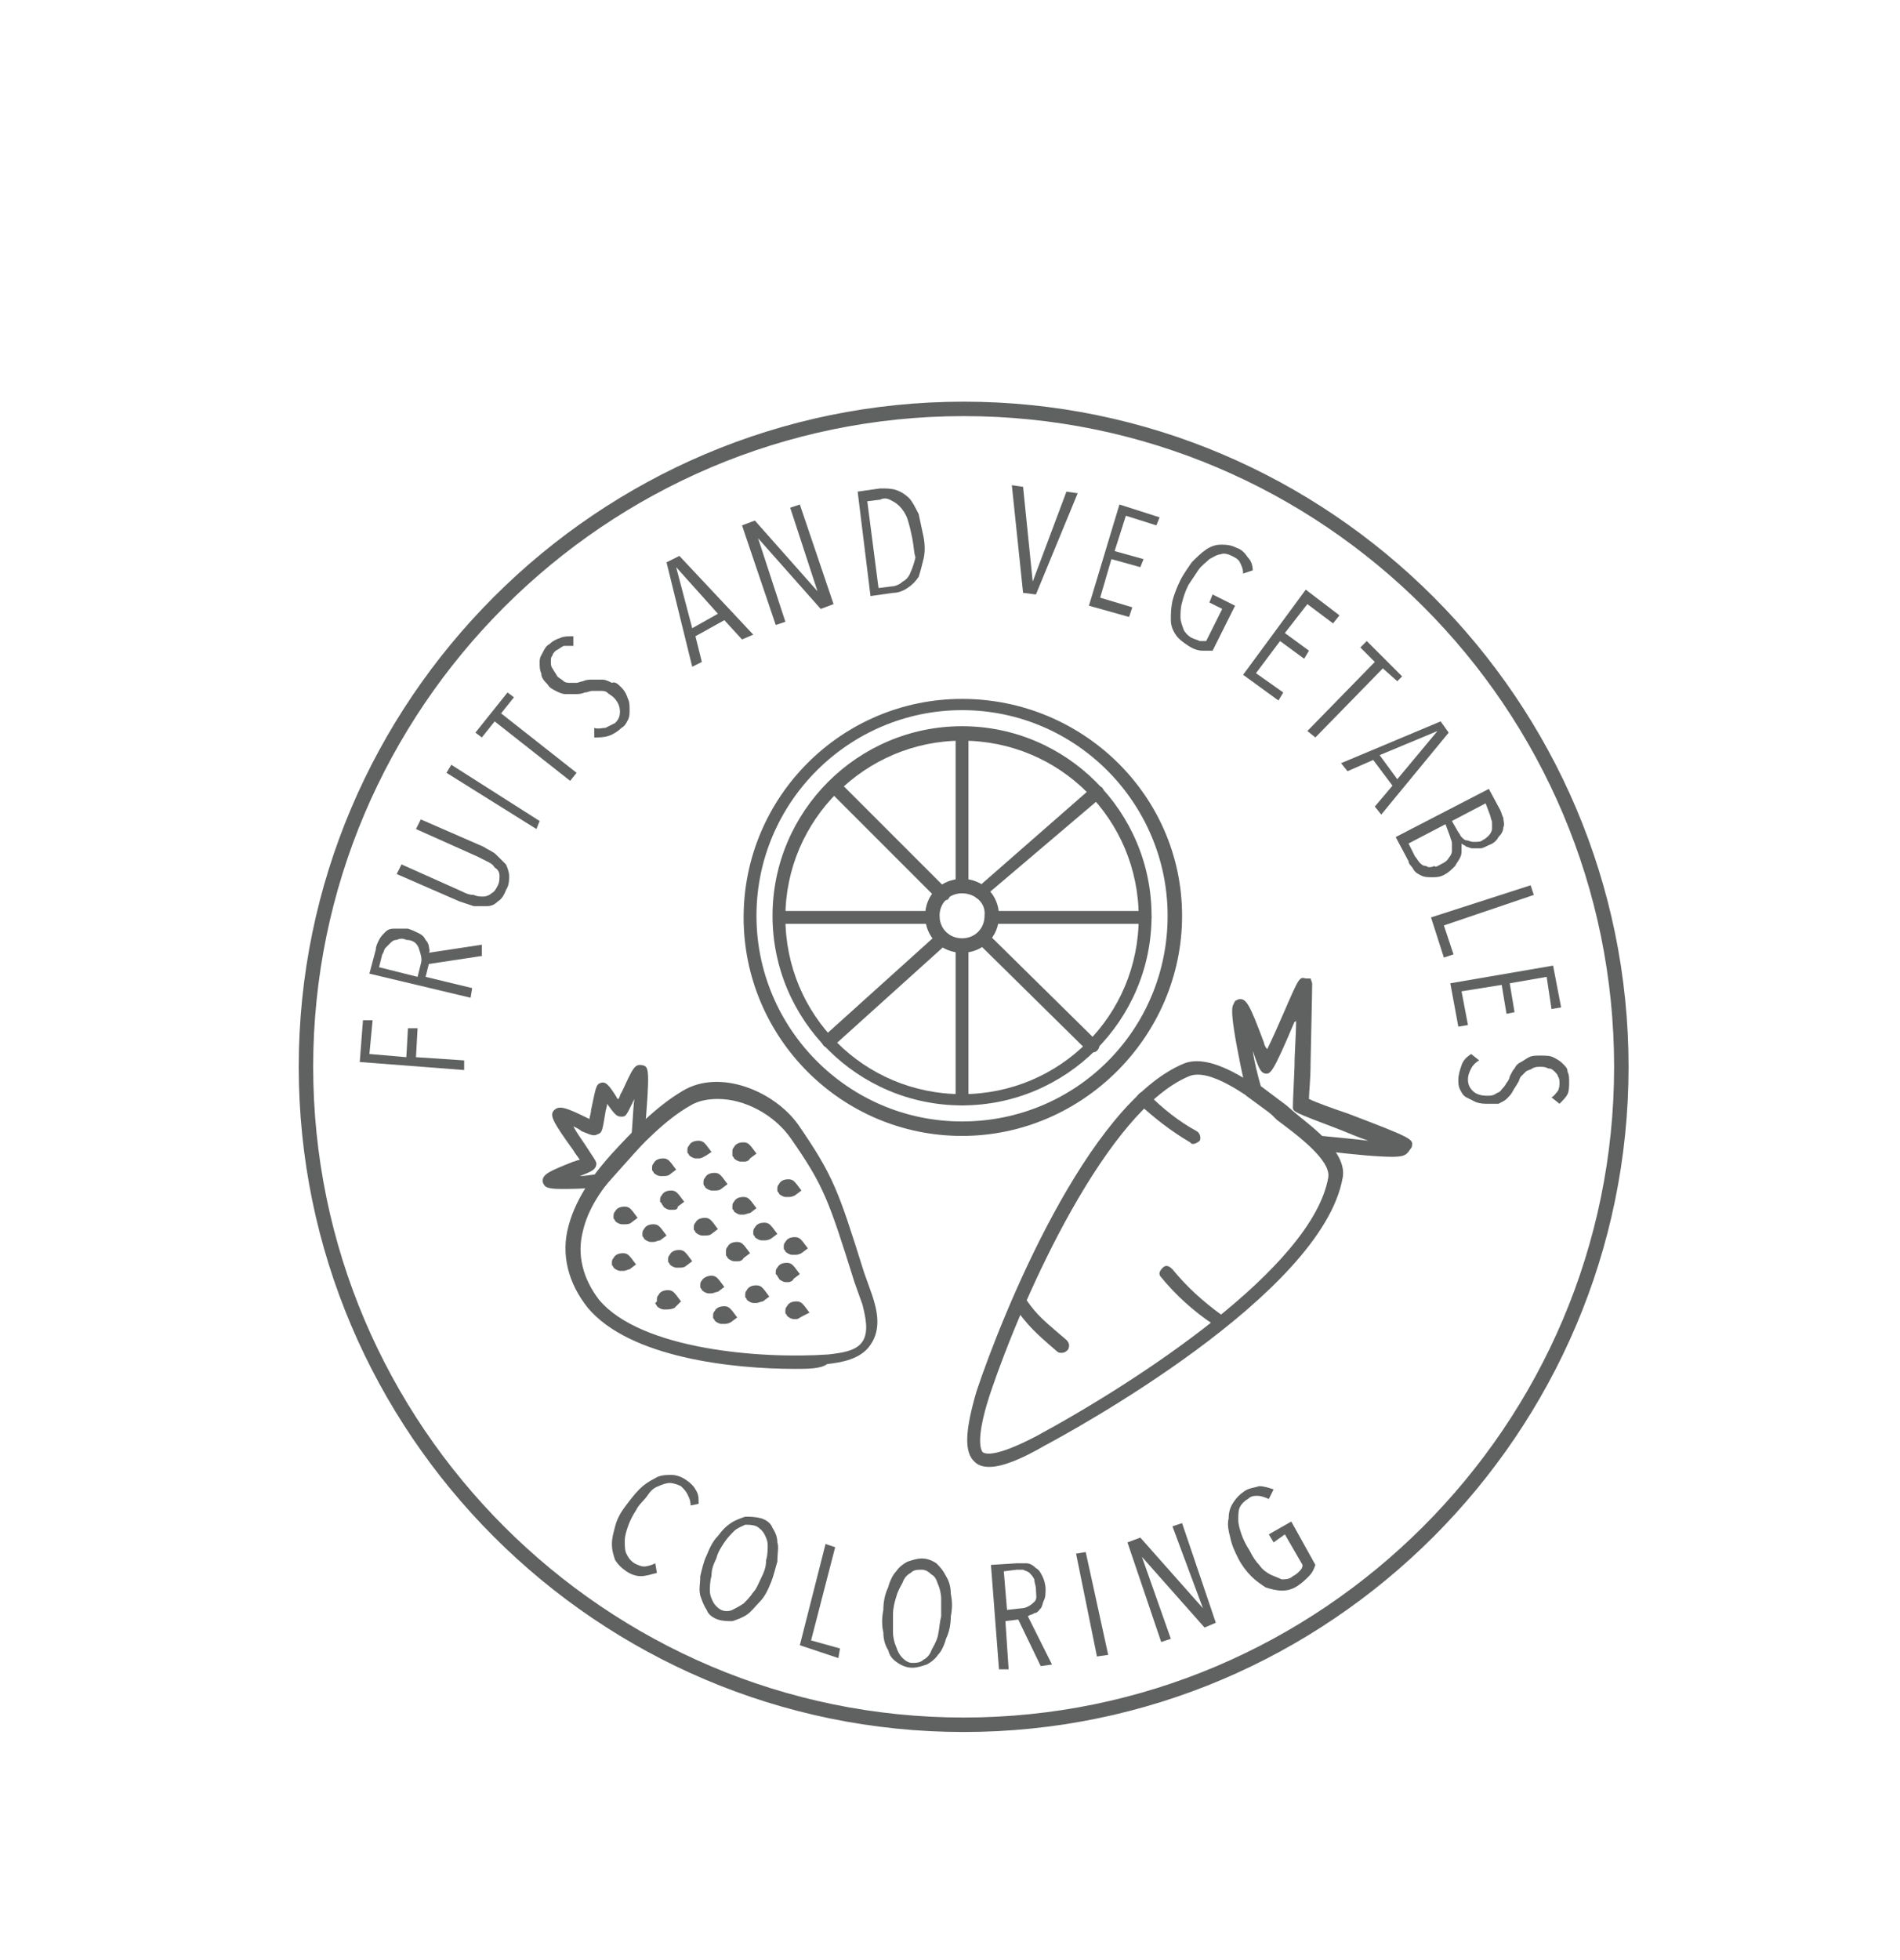 <?xml version="1.0" encoding="utf-8"?>
<!-- Generator: Adobe Illustrator 27.9.0, SVG Export Plug-In . SVG Version: 6.00 Build 0)  -->
<svg version="1.1" id="Layer_1" xmlns="http://www.w3.org/2000/svg" xmlns:xlink="http://www.w3.org/1999/xlink" x="0px" y="0px"
	 viewBox="0 0 118.3 122" style="enable-background:new 0 0 118.3 122;" xml:space="preserve">
<style type="text/css">
	.st0{fill:#606161;}
</style>
<g>
	<path class="st0" d="M61.6,91.3c-0.4,0-0.7-0.1-0.9-0.3c-0.7-0.6-0.6-2,0.1-4.4c1.6-4.8,6.9-17.9,12.9-20.4l0,0
		c1.7-0.7,4.3,1.2,5.8,2.3l0.6,0.4c1.5,1.1,3.8,2.8,3.5,4.4C82.3,80.6,66.7,89.1,65,90C63.8,90.7,62.5,91.3,61.6,91.3z M74,67
		c-5,2.1-10.2,13.3-12.4,19.9c-0.9,2.8-0.5,3.4-0.4,3.5c0.2,0.1,0.8,0.3,3.3-1c6.3-3.4,17.2-10.5,18.2-16.1c0.2-1.1-2-2.7-3.2-3.6
		L79,69.2C77.8,68.3,75.3,66.4,74,67L74,67z"/>
	<path class="st0" d="M49.5,85.2c-3.9,0-10.3-0.7-12.9-3.8c-1.2-1.5-1.7-3.3-1.2-5.1c0.5-1.9,1.8-3.5,2.7-4.5
		c1.2-1.3,2.7-2.9,4.4-3.9c2.3-1.4,5.7,0,7.2,2.1c2.2,3.2,2.5,4.1,4.1,9.2l0.5,1.4c0.3,0.9,0.6,2.1-0.1,3.1
		c-0.6,0.9-1.8,1.1-2.7,1.2l0,0C51.1,85.2,50.3,85.2,49.5,85.2z M51.6,84.7L51.6,84.7L51.6,84.7z M44.7,68.4c-0.6,0-1.2,0.1-1.7,0.4
		c-1.6,0.9-3.1,2.5-4.2,3.7c-1.4,1.5-2.2,2.8-2.5,4.1c-0.4,1.5,0,3,1,4.3c2.6,3.1,10.1,3.7,14.3,3.4l0,0c0.8-0.1,1.7-0.2,2.1-0.8
		c0.4-0.6,0.2-1.5,0-2.3l-0.5-1.4c-1.6-5.1-1.9-6-4-9C48.2,69.4,46.4,68.4,44.7,68.4z"/>
	<path class="st0" d="M59.9,70.7c-7.5,0-13.6-6.1-13.6-13.6s6.1-13.6,13.6-13.6S73.6,49.5,73.6,57S67.4,70.7,59.9,70.7z M59.9,44.2
		c-7,0-12.8,5.7-12.8,12.8c0,7,5.7,12.8,12.8,12.8S72.7,64.1,72.7,57C72.7,50,67,44.2,59.9,44.2z"/>
	<path class="st0" d="M59.9,68.8c-6.5,0-11.8-5.3-11.8-11.8c0-6.5,5.3-11.8,11.8-11.8c6.5,0,11.8,5.3,11.8,11.8
		C71.7,63.5,66.4,68.8,59.9,68.8z M59.9,46.1c-6,0-11,4.9-11,11s4.9,11,11,11s11-4.9,11-11S66,46.1,59.9,46.1z"/>
	<path class="st0" d="M59.9,59.3c-1.3,0-2.3-1-2.3-2.3s1-2.3,2.3-2.3s2.3,1,2.3,2.3S61.2,59.3,59.9,59.3z M59.9,55.6
		c-0.8,0-1.4,0.6-1.4,1.4c0,0.8,0.6,1.4,1.4,1.4s1.4-0.6,1.4-1.4C61.4,56.2,60.7,55.6,59.9,55.6z"/>
	<path class="st0" d="M58.1,57.5h-9.5c-0.2,0-0.4-0.2-0.4-0.4s0.2-0.4,0.4-0.4h9.5c0.2,0,0.4,0.2,0.4,0.4S58.3,57.5,58.1,57.5z"/>
	<path class="st0" d="M71.3,57.5h-9.5c-0.2,0-0.4-0.2-0.4-0.4s0.2-0.4,0.4-0.4h9.5c0.2,0,0.4,0.2,0.4,0.4S71.5,57.5,71.3,57.5z"/>
	<path class="st0" d="M59.9,55.6c-0.2,0-0.4-0.2-0.4-0.4v-9.5c0-0.2,0.2-0.4,0.4-0.4s0.4,0.2,0.4,0.4v9.5
		C60.4,55.4,60.2,55.6,59.9,55.6z"/>
	<path class="st0" d="M59.9,68.8c-0.2,0-0.4-0.2-0.4-0.4v-9.5c0-0.2,0.2-0.4,0.4-0.4s0.4,0.2,0.4,0.4v9.5
		C60.4,68.6,60.2,68.8,59.9,68.8z"/>
	<path class="st0" d="M51.6,65.2c-0.1,0-0.2,0-0.3-0.1c-0.2-0.2-0.1-0.4,0-0.6l7.1-6.4c0.2-0.2,0.4-0.1,0.6,0c0.2,0.2,0.1,0.4,0,0.6
		l-7.1,6.4C51.8,65.2,51.7,65.2,51.6,65.2z"/>
	<path class="st0" d="M68,65.5c-0.1,0-0.2,0-0.3-0.1l-6.8-6.7c-0.2-0.2-0.2-0.4,0-0.6c0.2-0.2,0.4-0.2,0.6,0l6.8,6.7
		c0.2,0.2,0.2,0.4,0,0.6C68.2,65.5,68.1,65.5,68,65.5z"/>
	<path class="st0" d="M61.1,56c-0.1,0-0.2-0.1-0.3-0.1c-0.2-0.2-0.1-0.4,0-0.6L68,49c0.2-0.2,0.4-0.1,0.6,0c0.2,0.2,0.1,0.4,0,0.6
		l-7.3,6.2C61.2,55.9,61.1,56,61.1,56z"/>
	<path class="st0" d="M58.7,56.1c-0.1,0-0.2,0-0.3-0.1l-6.7-6.7c-0.2-0.2-0.2-0.4,0-0.6c0.2-0.2,0.4-0.2,0.6,0l6.7,6.7
		c0.2,0.2,0.2,0.4,0,0.6C58.9,56,58.8,56.1,58.7,56.1z"/>
	<path class="st0" d="M34.9,74c-1,0-1-0.2-1.1-0.4c-0.1-0.5,0.4-0.7,1.9-1.3c0.1,0,0.2-0.1,0.4-0.1c-0.1-0.2-0.3-0.4-0.4-0.6
		c-1.3-1.8-1.5-2.2-1.2-2.5c0.3-0.3,0.7-0.2,2.1,0.5c0,0,0.1,0,0.1,0.1c0-0.2,0.1-0.4,0.1-0.6c0.3-1.4,0.3-1.6,0.6-1.7
		c0.3-0.1,0.5,0.1,1,0.9c0,0,0,0.1,0.1,0.1c0.1-0.1,0.1-0.3,0.2-0.4c0.7-1.5,0.8-1.8,1.3-1.7c0.4,0.1,0.5,0.1,0.1,4.7l0,0.1
		l-2.5,2.8l-0.2,0C36.2,74,35.5,74,34.9,74z M37.4,73.5L37.4,73.5L37.4,73.5z M35.7,70.1c0.2,0.4,0.5,0.8,0.7,1.1
		c0.7,1.1,0.8,1.1,0.7,1.4c-0.1,0.2-0.2,0.3-1,0.6c0.4,0,0.7-0.1,1.1-0.1l2.1-2.3c0.1-0.8,0.1-1.7,0.2-2.4c-0.5,1-0.5,1.1-0.8,1.1
		c-0.3,0-0.4-0.1-0.9-0.8c0,0,0,0,0,0c0,0.2-0.1,0.4-0.1,0.5c-0.2,1.2-0.2,1.3-0.5,1.4c-0.2,0.1-0.3,0.1-1-0.2
		C36.1,70.3,35.9,70.2,35.7,70.1z"/>
	<path class="st0" d="M38.8,79.1c-0.1,0-0.1,0-0.2,0c-0.1,0-0.3-0.1-0.4-0.2c0-0.1-0.1-0.1-0.1-0.2l0-0.1l0,0c0-0.1,0-0.2,0.1-0.3
		c0.1-0.2,0.3-0.3,0.6-0.3c0.3,0,0.4,0.2,0.5,0.3l0.3,0.4l-0.4,0.3C39.1,79,39,79.1,38.8,79.1z"/>
	<path class="st0" d="M45.9,78.5c-0.1,0-0.1,0-0.2,0c-0.1,0-0.3-0.1-0.4-0.2c0-0.1-0.1-0.1-0.1-0.2l0-0.1l0-0.1c0-0.1,0-0.2,0.1-0.3
		c0.1-0.2,0.3-0.3,0.6-0.3c0.3,0,0.4,0.2,0.5,0.3l0.3,0.4l-0.4,0.3C46.2,78.5,46,78.5,45.9,78.5z"/>
	<path class="st0" d="M43.9,76.9c-0.1,0-0.1,0-0.2,0c-0.1,0-0.3-0.1-0.4-0.2c0-0.1-0.1-0.1-0.1-0.2l0-0.1l0,0c0-0.1,0-0.2,0.1-0.3
		c0.1-0.2,0.3-0.3,0.6-0.3c0.3,0,0.4,0.2,0.5,0.3l0.3,0.4l-0.4,0.3C44.2,76.9,44,76.9,43.9,76.9z"/>
	<path class="st0" d="M42.3,78.9c-0.1,0-0.1,0-0.2,0c-0.1,0-0.3-0.1-0.4-0.2c0-0.1-0.1-0.1-0.1-0.2l0-0.1l0,0c0-0.1,0-0.2,0.1-0.3
		c0.1-0.2,0.3-0.3,0.6-0.3c0.3,0,0.4,0.2,0.5,0.3l0.3,0.4l-0.4,0.3C42.6,78.9,42.4,78.9,42.3,78.9z"/>
	<path class="st0" d="M41.9,75.3c-0.1,0-0.1,0-0.2,0c-0.1,0-0.3-0.1-0.4-0.2c0-0.1-0.1-0.1-0.1-0.2l-0.1-0.1l0-0.1
		c0-0.1,0-0.2,0.1-0.3c0.1-0.2,0.3-0.3,0.6-0.3c0.3,0,0.4,0.2,0.5,0.3l0.3,0.4l-0.4,0.3C42.2,75.3,42,75.3,41.9,75.3z"/>
	<path class="st0" d="M44.3,80.5c-0.1,0-0.1,0-0.2,0c-0.1,0-0.3-0.1-0.4-0.2c0-0.1-0.1-0.1-0.1-0.2l0-0.1l0,0c0-0.1,0-0.2,0.1-0.3
		c0.1-0.2,0.4-0.3,0.6-0.3c0.3,0,0.4,0.2,0.5,0.3l0.3,0.4l-0.4,0.3C44.6,80.4,44.4,80.5,44.3,80.5z"/>
	<path class="st0" d="M46.3,75.6c-0.1,0-0.1,0-0.2,0c-0.1,0-0.3-0.1-0.4-0.2c0-0.1-0.1-0.1-0.1-0.2l0-0.1l0,0c0-0.1,0-0.2,0.1-0.3
		c0.1-0.2,0.3-0.3,0.6-0.3c0.3,0,0.4,0.2,0.5,0.3l0.3,0.4l-0.4,0.3C46.6,75.5,46.4,75.6,46.3,75.6z"/>
	<path class="st0" d="M49.5,78.1c-0.1,0-0.1,0-0.2,0c-0.1,0-0.3-0.1-0.4-0.2c0-0.1-0.1-0.1-0.1-0.2l0-0.1l0,0c0-0.1,0-0.2,0.1-0.3
		c0.1-0.2,0.3-0.3,0.6-0.3c0.3,0,0.4,0.2,0.5,0.3l0.3,0.4L49.9,78C49.7,78.1,49.6,78.1,49.5,78.1z"/>
	<path class="st0" d="M47.1,81.1c-0.1,0-0.1,0-0.2,0c-0.1,0-0.3-0.1-0.4-0.2c0-0.1-0.1-0.1-0.1-0.2l0-0.1l0,0c0-0.1,0-0.2,0.1-0.3
		c0.1-0.2,0.3-0.3,0.6-0.3c0.3,0,0.4,0.2,0.5,0.3l0.3,0.4l-0.4,0.3C47.4,81,47.2,81.1,47.1,81.1z"/>
	<path class="st0" d="M49.6,82.1c-0.1,0-0.1,0-0.2,0c-0.1,0-0.3-0.1-0.4-0.2c0-0.1-0.1-0.1-0.1-0.2l0-0.1l0,0c0-0.1,0-0.2,0.1-0.3
		c0.1-0.2,0.3-0.3,0.6-0.3c0.3,0,0.4,0.2,0.5,0.3l0.3,0.4L50,81.9C49.8,82,49.7,82.1,49.6,82.1z"/>
	<path class="st0" d="M49.1,74.5c-0.1,0-0.1,0-0.2,0c-0.1,0-0.3-0.1-0.4-0.2c0-0.1-0.1-0.1-0.1-0.2l0-0.1l0,0c0-0.1,0-0.2,0.1-0.3
		c0.1-0.2,0.3-0.3,0.6-0.3c0.3,0,0.4,0.2,0.5,0.3l0.3,0.4l-0.4,0.3C49.3,74.5,49.2,74.5,49.1,74.5z"/>
	<path class="st0" d="M44.5,74.1c-0.1,0-0.1,0-0.2,0c-0.1,0-0.3-0.1-0.4-0.2c0-0.1-0.1-0.1-0.1-0.2l0-0.1l0,0c0-0.1,0-0.2,0.1-0.3
		c0.1-0.2,0.3-0.3,0.6-0.3c0.3,0,0.4,0.2,0.5,0.3l0.3,0.4L44.9,74C44.8,74.1,44.6,74.1,44.5,74.1z"/>
	<path class="st0" d="M47.6,77.2c-0.1,0-0.1,0-0.2,0c-0.1,0-0.3-0.1-0.4-0.2c0-0.1-0.1-0.1-0.1-0.2l0-0.1l0,0c0-0.1,0-0.2,0.1-0.3
		c0.1-0.2,0.3-0.3,0.6-0.3c0.3,0,0.4,0.2,0.5,0.3l0.3,0.4L48,77.1C47.8,77.2,47.7,77.2,47.6,77.2z"/>
	<path class="st0" d="M41.5,81.5c-0.1,0-0.1,0-0.2,0c-0.1,0-0.3-0.1-0.4-0.2c0-0.1-0.1-0.1-0.1-0.2L40.9,81l0-0.1
		c0-0.1,0-0.2,0.1-0.3c0.1-0.2,0.3-0.3,0.6-0.3c0.3,0,0.4,0.2,0.5,0.3l0.3,0.4L42,81.4C41.8,81.5,41.6,81.5,41.5,81.5z"/>
	<path class="st0" d="M46.3,72.3c-0.1,0-0.1,0-0.2,0c-0.1,0-0.3-0.1-0.4-0.2c0-0.1-0.1-0.1-0.1-0.2l0-0.1l0-0.1c0-0.1,0-0.2,0.1-0.3
		c0.1-0.2,0.3-0.3,0.6-0.3c0.3,0,0.4,0.2,0.5,0.3l0.3,0.4l-0.4,0.3C46.6,72.3,46.4,72.3,46.3,72.3z"/>
	<path class="st0" d="M43.5,72.1c-0.1,0-0.1,0-0.2,0c-0.1,0-0.3-0.1-0.4-0.2c0-0.1-0.1-0.1-0.1-0.2l0-0.1l0,0c0-0.1,0-0.2,0.1-0.3
		c0.1-0.2,0.3-0.3,0.6-0.3c0.3,0,0.4,0.2,0.5,0.3l0.3,0.4L44,71.9C43.8,72,43.7,72.1,43.5,72.1z"/>
	<path class="st0" d="M40.7,77.3c-0.1,0-0.1,0-0.2,0c-0.1,0-0.3-0.1-0.4-0.2c0-0.1-0.1-0.1-0.1-0.2l0-0.1l0,0c0-0.1,0-0.2,0.1-0.3
		c0.1-0.2,0.3-0.3,0.6-0.3c0.3,0,0.4,0.2,0.5,0.3l0.3,0.4l-0.4,0.3C41,77.2,40.8,77.3,40.7,77.3z"/>
	<path class="st0" d="M45.1,82.4c-0.1,0-0.1,0-0.2,0c-0.1,0-0.3-0.1-0.4-0.2c0-0.1-0.1-0.1-0.1-0.2l0-0.1l0,0c0-0.1,0-0.2,0.1-0.3
		c0.1-0.2,0.3-0.3,0.6-0.3c0.3,0,0.4,0.2,0.5,0.3l0.3,0.4l-0.4,0.3C45.3,82.4,45.2,82.4,45.1,82.4z"/>
	<path class="st0" d="M41.3,73.2c-0.1,0-0.1,0-0.2,0c-0.1,0-0.3-0.1-0.4-0.2c0-0.1-0.1-0.1-0.1-0.2l0-0.1l0,0c0-0.1,0-0.2,0.1-0.3
		c0.1-0.2,0.3-0.3,0.6-0.3c0.3,0,0.4,0.2,0.5,0.3l0.3,0.4l-0.4,0.3C41.6,73.2,41.4,73.2,41.3,73.2z"/>
	<path class="st0" d="M38.9,76.2c-0.1,0-0.1,0-0.2,0c-0.1,0-0.3-0.1-0.4-0.2c0-0.1-0.1-0.1-0.1-0.2l0-0.1l0,0c0-0.1,0-0.2,0.1-0.3
		c0.1-0.2,0.3-0.3,0.6-0.3c0.3,0,0.4,0.2,0.5,0.3l0.3,0.4l-0.4,0.3C39.2,76.2,39,76.2,38.9,76.2z"/>
	<path class="st0" d="M49.1,79.8c-0.1,0-0.1,0-0.2,0c-0.1,0-0.3-0.1-0.4-0.2c0-0.1-0.1-0.1-0.1-0.2l-0.1-0.1l0-0.1
		c0-0.1,0-0.2,0.1-0.3c0.1-0.2,0.3-0.3,0.6-0.3c0.3,0,0.4,0.2,0.5,0.3l0.3,0.4l-0.4,0.3C49.4,79.7,49.2,79.8,49.1,79.8z"/>
	<path class="st0" d="M86.7,72c-0.8,0-2.1-0.1-4.6-0.4l-0.1,0l-2.5-2l-1.9-1.4l0-0.2c-1.1-5-0.9-5.3-0.8-5.5l0.1-0.2l0.2-0.1
		c0.5-0.1,0.7,0.3,1.6,2.7c0,0.1,0.1,0.3,0.2,0.4c0.3-0.6,0.7-1.5,1-2.2c1-2.3,1-2.3,1.4-2.2l0.3,0l0.1,0.3c0,0.1,0,0.6-0.1,5
		c0,1-0.1,1.8-0.1,2.2c0.4,0.2,1.5,0.6,2.4,0.9c4.2,1.6,4.1,1.6,4,2.1C87.6,71.8,87.6,72,86.7,72z M82.3,70.7c1,0.1,2.1,0.2,2.9,0.3
		c-0.6-0.2-1.3-0.5-1.8-0.7c-2.9-1.1-2.9-1.1-2.9-1.4c0-0.1,0-0.4,0.1-2.5c0-0.9,0.1-2,0.1-2.9c0,0,0,0.1-0.1,0.1
		c-1.4,3.3-1.5,3.3-1.9,3.2c-0.2-0.1-0.3-0.2-0.7-1.4c0.1,0.7,0.3,1.5,0.5,2.2l1.6,1.2L82.3,70.7z"/>
	<path class="st0" d="M74.3,71.2c-0.1,0-0.1,0-0.2-0.1c-1.2-0.7-2.2-1.5-3.2-2.4c-0.2-0.2-0.2-0.4,0-0.6c0.2-0.2,0.4-0.2,0.6,0
		c0.9,0.9,1.9,1.7,3,2.3c0.2,0.1,0.3,0.4,0.2,0.6C74.6,71.1,74.4,71.2,74.3,71.2z"/>
	<path class="st0" d="M75.7,82.5c-0.1,0-0.2,0-0.2-0.1c-1.2-0.8-2.3-1.8-3.2-2.9c-0.2-0.2-0.1-0.4,0.1-0.6c0.2-0.2,0.4-0.1,0.6,0.1
		c0.9,1.1,1.9,2,3,2.8c0.2,0.1,0.2,0.4,0.1,0.6C76,82.5,75.8,82.5,75.7,82.5z"/>
	<path class="st0" d="M66.1,84.2c-0.1,0-0.2,0-0.3-0.1c-1.4-1.2-1.8-1.6-2.6-2.7c-0.1-0.2-0.1-0.5,0.1-0.6c0.2-0.1,0.5-0.1,0.6,0.1
		c0.7,1,1.1,1.3,2.5,2.5c0.2,0.2,0.2,0.4,0.1,0.6C66.4,84.1,66.3,84.2,66.1,84.2z"/>
	<path class="st0" d="M60,107.8c-22.8,0-41.4-18.6-41.4-41.4S37.2,25,60,25s41.4,18.6,41.4,41.4S82.8,107.8,60,107.8z M60,25.9
		c-22.3,0-40.5,18.2-40.5,40.5s18.2,40.5,40.5,40.5s40.5-18.2,40.5-40.5S82.4,25.9,60,25.9z"/>
	<g>
		<path class="st0" d="M39.9,98.1c-0.3,0-0.6-0.1-0.9-0.3c-0.3-0.2-0.5-0.4-0.7-0.7c-0.1-0.3-0.2-0.6-0.2-1c0-0.4,0.1-0.7,0.2-1.1
			c0.1-0.4,0.3-0.8,0.6-1.2c0.3-0.4,0.6-0.8,0.9-1.1c0.3-0.3,0.6-0.5,1-0.7c0.3-0.2,0.7-0.2,1-0.2c0.3,0,0.6,0.1,0.9,0.3
			c0.3,0.2,0.5,0.4,0.6,0.6c0.2,0.3,0.2,0.5,0.2,0.9L43,93.7c0-0.3-0.1-0.5-0.2-0.7c-0.1-0.2-0.2-0.3-0.4-0.5
			c-0.2-0.1-0.5-0.2-0.7-0.2c-0.2,0-0.5,0.1-0.7,0.2c-0.3,0.1-0.5,0.3-0.7,0.6c-0.2,0.3-0.5,0.5-0.7,0.9c-0.2,0.3-0.4,0.7-0.5,1
			c-0.1,0.3-0.2,0.6-0.2,0.9c0,0.3,0,0.6,0.1,0.8c0.1,0.2,0.2,0.4,0.5,0.6c0.2,0.1,0.4,0.2,0.6,0.2c0.2,0,0.5-0.1,0.7-0.2l0.1,0.6
			C40.5,98,40.2,98.1,39.9,98.1z"/>
		<path class="st0" d="M48,98.5c-0.2,0.5-0.4,0.9-0.7,1.2c-0.3,0.3-0.5,0.6-0.8,0.8s-0.6,0.3-0.9,0.4c-0.3,0-0.6,0-0.9-0.1
			c-0.3-0.1-0.6-0.3-0.7-0.6c-0.2-0.3-0.3-0.6-0.4-0.9c-0.1-0.4,0-0.7,0-1.2c0.1-0.4,0.2-0.9,0.4-1.3c0.2-0.5,0.4-0.9,0.7-1.2
			c0.3-0.4,0.5-0.6,0.8-0.8s0.6-0.3,0.9-0.4c0.3,0,0.6,0,1,0.1c0.3,0.1,0.6,0.3,0.7,0.6c0.2,0.3,0.3,0.6,0.3,0.9
			c0.1,0.3,0,0.7,0,1.2C48.3,97.5,48.2,98,48,98.5z M47.4,98.2c0.2-0.4,0.3-0.7,0.3-1.1c0.1-0.3,0.1-0.7,0.1-0.9
			c0-0.3-0.1-0.5-0.2-0.7c-0.1-0.2-0.3-0.4-0.5-0.5c-0.2-0.1-0.5-0.1-0.7-0.1c-0.2,0.1-0.5,0.2-0.7,0.4c-0.2,0.2-0.4,0.4-0.6,0.7
			c-0.2,0.3-0.4,0.6-0.5,1c-0.2,0.4-0.3,0.7-0.3,1.1c-0.1,0.3-0.1,0.7-0.1,0.9c0,0.3,0.1,0.5,0.2,0.7c0.1,0.2,0.3,0.4,0.5,0.5
			c0.2,0.1,0.5,0.1,0.7,0c0.2-0.1,0.4-0.2,0.7-0.4c0.2-0.2,0.4-0.4,0.6-0.7C47.1,98.9,47.2,98.6,47.4,98.2z"/>
		<path class="st0" d="M49.8,102.4l1.6-6.3l0.6,0.2l-1.5,5.8l1.8,0.5l-0.1,0.6L49.8,102.4z"/>
		<path class="st0" d="M59.2,100.6c0,0.5-0.1,1-0.3,1.4c-0.1,0.4-0.3,0.8-0.5,1c-0.2,0.3-0.5,0.5-0.7,0.6c-0.3,0.1-0.6,0.2-0.9,0.2
			c-0.3,0-0.6-0.1-0.9-0.3c-0.3-0.2-0.5-0.4-0.6-0.8c-0.2-0.3-0.3-0.7-0.3-1.1c-0.1-0.4-0.1-0.9,0-1.4c0-0.5,0.1-1,0.3-1.4
			c0.1-0.4,0.3-0.8,0.5-1c0.2-0.3,0.5-0.5,0.7-0.6c0.3-0.1,0.6-0.2,0.9-0.2c0.3,0,0.6,0.1,0.9,0.3c0.2,0.2,0.4,0.4,0.6,0.8
			c0.2,0.3,0.3,0.7,0.3,1.1C59.3,99.7,59.3,100.1,59.2,100.6z M58.6,100.6c0-0.4,0-0.8,0-1.1c0-0.3-0.1-0.7-0.2-0.9
			c-0.1-0.3-0.2-0.5-0.4-0.6c-0.2-0.2-0.4-0.3-0.6-0.3c-0.3,0-0.5,0-0.7,0.2c-0.2,0.1-0.4,0.3-0.5,0.6c-0.1,0.2-0.3,0.5-0.4,0.9
			c-0.1,0.3-0.2,0.7-0.2,1.1c0,0.4,0,0.8,0,1.1c0,0.3,0.1,0.7,0.2,0.9c0.1,0.3,0.2,0.5,0.4,0.7s0.4,0.3,0.6,0.3c0.2,0,0.5,0,0.7-0.2
			c0.2-0.1,0.4-0.3,0.5-0.6c0.1-0.2,0.3-0.5,0.4-0.9C58.5,101.3,58.5,101,58.6,100.6z"/>
		<path class="st0" d="M64.8,103.7l-1.4-2.9l-0.8,0.1l0.2,3l-0.6,0l-0.5-6.5l1.6-0.1c0.2,0,0.4,0,0.6,0c0.2,0,0.4,0.1,0.6,0.3
			c0.2,0.1,0.3,0.3,0.4,0.5c0.1,0.2,0.2,0.5,0.2,0.8c0,0.3,0,0.5-0.1,0.7c-0.1,0.2-0.1,0.4-0.2,0.5c-0.1,0.1-0.2,0.3-0.4,0.3
			c-0.1,0.1-0.3,0.1-0.4,0.2l1.5,3L64.8,103.7z M64.5,98.9c0-0.2-0.1-0.4-0.1-0.6c-0.1-0.2-0.2-0.3-0.3-0.4
			c-0.1-0.1-0.2-0.1-0.4-0.2c-0.1,0-0.3,0-0.4,0l-0.8,0.1l0.2,2.4l0.9-0.1c0.3,0,0.6-0.2,0.8-0.4S64.5,99.3,64.5,98.9z"/>
		<path class="st0" d="M68.3,103.1l-1.3-6.4l0.6-0.1L69,103L68.3,103.1z"/>
		<path class="st0" d="M75,101.3l-3.9-4.4l0,0l1.8,5.1l-0.6,0.2l-2.1-6.2l0.8-0.3l3.9,4.4l0,0L73,95l0.6-0.2l2.1,6.2L75,101.3z"/>
		<path class="st0" d="M81.5,98.1c-0.2,0.2-0.4,0.4-0.7,0.6c-0.3,0.2-0.6,0.3-1,0.3c-0.3,0-0.7-0.1-1-0.2c-0.3-0.2-0.6-0.4-0.9-0.7
			c-0.3-0.3-0.6-0.7-0.8-1.1c-0.2-0.4-0.4-0.8-0.5-1.3c-0.1-0.4-0.2-0.8-0.1-1.2c0-0.4,0.1-0.7,0.3-1c0.2-0.3,0.4-0.5,0.7-0.7
			c0.3-0.2,0.6-0.2,0.9-0.3c0.3,0,0.6,0.1,0.9,0.2L79,93.3c-0.2-0.1-0.5-0.2-0.7-0.2c-0.2,0-0.4,0-0.6,0.2c-0.2,0.1-0.4,0.3-0.5,0.5
			c-0.1,0.2-0.1,0.5-0.1,0.8c0,0.3,0.1,0.6,0.2,0.9c0.1,0.3,0.3,0.7,0.5,1c0.2,0.4,0.4,0.7,0.6,0.9c0.2,0.3,0.5,0.5,0.7,0.6
			c0.2,0.1,0.5,0.2,0.7,0.3c0.2,0,0.5,0,0.7-0.2c0.2-0.1,0.3-0.2,0.4-0.3s0.2-0.2,0.2-0.4l-1.1-1.9L79.3,96L79,95.5l1.4-0.8l1.5,2.7
			C81.8,97.7,81.7,97.9,81.5,98.1z"/>
	</g>
	<g>
		<path class="st0" d="M23,65.6l2.3,0.2l0.1-1.8l0.6,0l-0.1,1.8l3,0.2l0,0.6l-6.5-0.5l0.2-2.6l0.6,0L23,65.6z"/>
		<path class="st0" d="M30,59.5L26.7,60l-0.2,0.8l2.9,0.7l-0.1,0.6L23,60.6l0.4-1.5c0-0.2,0.1-0.4,0.2-0.6s0.2-0.3,0.4-0.5
			s0.4-0.2,0.6-0.2c0.2,0,0.5,0,0.8,0c0.3,0.1,0.5,0.2,0.7,0.3c0.2,0.1,0.3,0.2,0.4,0.4c0.1,0.1,0.2,0.3,0.2,0.4s0.1,0.3,0,0.4
			l3.3-0.5L30,59.5z M25.3,58.5c-0.2-0.1-0.4-0.1-0.6,0c-0.2,0-0.3,0.1-0.4,0.2c-0.1,0.1-0.2,0.2-0.3,0.3c-0.1,0.1-0.1,0.3-0.2,0.4
			l-0.2,0.8l2.4,0.6l0.2-0.8c0.1-0.3,0-0.6-0.1-0.9C26,58.7,25.7,58.5,25.3,58.5z"/>
		<path class="st0" d="M30.9,53.2c0.2,0.2,0.4,0.4,0.6,0.6c0.1,0.2,0.2,0.5,0.2,0.7c0,0.3,0,0.6-0.2,0.9c-0.1,0.3-0.3,0.6-0.5,0.7
			c-0.2,0.2-0.4,0.3-0.7,0.3c-0.3,0-0.5,0-0.8,0c-0.3-0.1-0.6-0.2-0.9-0.3l-3.9-1.7l0.3-0.6l3.8,1.7c0.2,0.1,0.4,0.2,0.7,0.2
			c0.2,0.1,0.4,0.1,0.6,0.1c0.2,0,0.4-0.1,0.5-0.2c0.2-0.1,0.3-0.3,0.4-0.5c0.1-0.2,0.1-0.4,0.1-0.6c0-0.2-0.1-0.4-0.3-0.5
			c-0.1-0.2-0.3-0.3-0.5-0.4c-0.2-0.1-0.4-0.2-0.6-0.3l-3.8-1.7l0.3-0.6l3.9,1.7C30.4,52.9,30.7,53,30.9,53.2z"/>
		<path class="st0" d="M33.4,51.6l-5.6-3.5l0.3-0.5l5.5,3.5L33.4,51.6z"/>
		<path class="st0" d="M31.2,44.4l4.7,3.7l-0.4,0.5l-4.7-3.7l-0.8,1l-0.4-0.3l2-2.5l0.4,0.3L31.2,44.4z"/>
		<path class="st0" d="M38.7,42.8c0.2,0.2,0.3,0.4,0.4,0.7c0.1,0.2,0.1,0.4,0.1,0.7c0,0.2,0,0.4-0.1,0.6c-0.1,0.2-0.2,0.4-0.4,0.5
			c-0.2,0.2-0.5,0.4-0.8,0.5c-0.3,0.1-0.6,0.1-0.9,0.1l0-0.6c0.2,0.1,0.5,0,0.7,0c0.2-0.1,0.4-0.2,0.6-0.3c0.2-0.2,0.3-0.4,0.3-0.7
			c0-0.3-0.1-0.6-0.4-0.9c-0.1-0.1-0.3-0.2-0.4-0.3c-0.1-0.1-0.3-0.1-0.4-0.1c-0.2,0-0.3,0-0.5,0c-0.2,0-0.3,0.1-0.5,0.1
			c-0.2,0.1-0.4,0.1-0.6,0.1c-0.2,0-0.4,0-0.6,0c-0.2,0-0.4-0.1-0.6-0.2c-0.2-0.1-0.4-0.2-0.5-0.4c-0.2-0.2-0.4-0.4-0.4-0.7
			c-0.1-0.2-0.1-0.4-0.1-0.7s0.1-0.4,0.2-0.6c0.1-0.2,0.2-0.4,0.4-0.5c0.2-0.2,0.4-0.3,0.7-0.4c0.2-0.1,0.5-0.1,0.8-0.1l0,0.6
			c-0.2,0-0.4,0-0.6,0c-0.2,0.1-0.3,0.2-0.5,0.3c-0.1,0.1-0.2,0.2-0.2,0.3c-0.1,0.1-0.1,0.2-0.1,0.4c0,0.1,0,0.3,0.1,0.4
			c0.1,0.2,0.2,0.3,0.3,0.5c0.1,0.1,0.3,0.2,0.4,0.3c0.1,0.1,0.3,0.1,0.4,0.1c0.1,0,0.3,0,0.4,0c0.1,0,0.3-0.1,0.4-0.1
			c0.2-0.1,0.4-0.1,0.6-0.1c0.2,0,0.4,0,0.6,0c0.2,0,0.4,0.1,0.6,0.2C38.3,42.4,38.5,42.6,38.7,42.8z"/>
		<path class="st0" d="M46.2,39.8l-1.1-1.2l-1.8,1l0.4,1.6l-0.6,0.3L41.5,35l0.8-0.4l4.6,4.9L46.2,39.8z M42.1,35.3L42.1,35.3l1,3.8
			l1.6-0.9L42.1,35.3z"/>
		<path class="st0" d="M51.1,37.9l-3.9-4.4l0,0l1.7,5.2l-0.6,0.2l-2.1-6.2l0.8-0.3l3.9,4.4l0,0l-1.7-5.2l0.6-0.2l2.1,6.2L51.1,37.9z
			"/>
		<path class="st0" d="M57.5,33.4c0.1,0.5,0.1,1,0,1.4c-0.1,0.4-0.2,0.8-0.3,1.1c-0.2,0.3-0.4,0.5-0.7,0.7c-0.3,0.2-0.6,0.3-0.9,0.3
			l-1.4,0.2l-0.8-6.5l1.4-0.2c0.4,0,0.7,0,1,0.1c0.3,0.1,0.6,0.3,0.8,0.5c0.2,0.2,0.4,0.6,0.6,1C57.3,32.5,57.4,32.9,57.5,33.4z
			 M56.8,33.5c-0.1-0.5-0.2-0.9-0.3-1.2c-0.1-0.3-0.3-0.6-0.5-0.8c-0.2-0.2-0.4-0.3-0.6-0.4C55.2,31,55,31,54.8,31.1L54,31.2
			l0.7,5.4l0.8-0.1c0.2,0,0.5-0.1,0.7-0.3c0.2-0.1,0.4-0.3,0.5-0.6c0.1-0.2,0.2-0.5,0.3-0.9C56.9,34.4,56.9,34,56.8,33.5z"/>
		<path class="st0" d="M64.5,37l-0.8-0.1l-0.7-6.7l0.7,0.1l0.6,5.9l0,0l2.1-5.6l0.7,0.1L64.5,37z"/>
		<path class="st0" d="M67.8,37.7l1.9-6.3l2.5,0.8L72,32.7l-1.9-0.6l-0.7,2.2l1.8,0.5l-0.2,0.5l-1.8-0.5l-0.7,2.4l2,0.6l-0.2,0.6
			L67.8,37.7z"/>
		<path class="st0" d="M74.9,40.5c-0.3,0-0.6-0.1-0.9-0.3c-0.3-0.2-0.6-0.4-0.8-0.7c-0.2-0.3-0.3-0.6-0.3-0.9c0-0.4,0-0.7,0.1-1.2
			c0.1-0.4,0.3-0.9,0.5-1.3c0.2-0.4,0.5-0.8,0.7-1.1c0.3-0.3,0.6-0.6,0.9-0.8c0.3-0.2,0.6-0.3,0.9-0.3c0.3,0,0.6,0,1,0.2
			c0.3,0.1,0.5,0.3,0.7,0.6c0.2,0.2,0.3,0.5,0.3,0.8l-0.6,0.2c0-0.3-0.1-0.5-0.2-0.7c-0.1-0.2-0.3-0.3-0.5-0.4
			c-0.2-0.1-0.5-0.2-0.7-0.1c-0.2,0-0.5,0.2-0.7,0.3c-0.2,0.2-0.5,0.4-0.7,0.7c-0.2,0.3-0.4,0.6-0.6,0.9c-0.2,0.4-0.3,0.7-0.4,1.1
			c-0.1,0.3-0.1,0.7-0.1,0.9c0,0.3,0.1,0.5,0.2,0.8c0.1,0.2,0.3,0.4,0.5,0.5c0.2,0.1,0.3,0.1,0.5,0.2c0.2,0,0.3,0,0.4,0l1-2
			l-0.8-0.4l0.2-0.5l1.4,0.7l-1.4,2.8C75.4,40.5,75.2,40.5,74.9,40.5z"/>
		<path class="st0" d="M77.4,42l3.9-5.3l2.1,1.6L83,38.8l-1.6-1.2l-1.4,1.8l1.5,1.1L81.2,41l-1.5-1.1l-1.5,2l1.7,1.2l-0.3,0.5
			L77.4,42z"/>
		<path class="st0" d="M86.1,41.6l-4.2,4.3l-0.5-0.4l4.2-4.3l-0.9-0.9l0.4-0.4l2.2,2.2L87,42.4L86.1,41.6z"/>
		<path class="st0" d="M85.6,50.2l1.1-1.3l-1.2-1.6l-1.6,0.7l-0.4-0.5l6.2-2.6l0.5,0.7L86,50.7L85.6,50.2z M89.5,45.5L89.5,45.5
			l-3.6,1.5l1.1,1.5L89.5,45.5z"/>
		<path class="st0" d="M90,54.4c-0.3,0.2-0.6,0.2-0.8,0.2c-0.3,0-0.5,0-0.7-0.1c-0.2-0.1-0.4-0.2-0.5-0.4c-0.1-0.2-0.3-0.3-0.3-0.5
			l-0.8-1.5l5.8-3l0.7,1.3c0.1,0.2,0.1,0.3,0.2,0.5c0,0.2,0.1,0.4,0,0.6c0,0.2-0.1,0.4-0.3,0.6c-0.1,0.2-0.3,0.4-0.6,0.5
			c-0.2,0.1-0.4,0.2-0.5,0.2c-0.2,0-0.3,0-0.5,0s-0.3-0.1-0.4-0.1c-0.1-0.1-0.2-0.1-0.3-0.2l0,0c0,0.1,0,0.3,0,0.4
			c0,0.2,0,0.3-0.1,0.5c-0.1,0.2-0.2,0.3-0.3,0.5C90.4,54.1,90.2,54.3,90,54.4z M89.7,53.8c0.2-0.1,0.4-0.2,0.5-0.4
			c0.1-0.1,0.2-0.3,0.2-0.4s0-0.3,0-0.5c0-0.2-0.1-0.3-0.1-0.4L90,51.3l-2.3,1.2l0.4,0.8c0.1,0.1,0.2,0.3,0.3,0.4
			c0.1,0.1,0.2,0.2,0.4,0.2c0.1,0.1,0.3,0.1,0.5,0C89.4,54,89.5,53.9,89.7,53.8z M92.3,52.3c0.2-0.1,0.3-0.2,0.4-0.3
			c0.1-0.1,0.2-0.3,0.2-0.4c0-0.1,0-0.3,0-0.4c0-0.1-0.1-0.3-0.1-0.4L92.5,50l-2.1,1.1l0.4,0.7c0.1,0.1,0.1,0.2,0.2,0.3
			c0.1,0.1,0.2,0.2,0.3,0.2c0.1,0,0.3,0.1,0.4,0.1C92,52.4,92.2,52.4,92.3,52.3z"/>
		<path class="st0" d="M89.1,57.1l6.2-2l0.2,0.6l-5.6,1.9l0.6,1.8l-0.6,0.2L89.1,57.1z"/>
		<path class="st0" d="M90.3,61.2l6.4-1.1l0.5,2.6l-0.6,0.1l-0.3-2L94,61.2l0.3,1.8l-0.5,0.1l-0.3-1.8L91,61.7l0.4,2.1l-0.6,0.1
			L90.3,61.2z"/>
		<path class="st0" d="M92.7,68.7c-0.3,0-0.5,0-0.8-0.1c-0.2-0.1-0.4-0.2-0.6-0.3c-0.2-0.1-0.3-0.3-0.4-0.5
			c-0.1-0.2-0.1-0.4-0.1-0.6c0-0.3,0.1-0.6,0.2-0.9c0.1-0.3,0.3-0.5,0.6-0.7l0.5,0.4c-0.2,0.1-0.4,0.3-0.5,0.5s-0.2,0.4-0.2,0.7
			c0,0.3,0.1,0.5,0.3,0.7c0.2,0.2,0.5,0.3,0.9,0.3c0.2,0,0.3,0,0.5-0.1c0.1-0.1,0.3-0.1,0.4-0.3c0.1-0.1,0.2-0.2,0.3-0.4
			c0.1-0.1,0.2-0.3,0.2-0.4c0.1-0.2,0.2-0.4,0.3-0.5c0.1-0.2,0.2-0.3,0.4-0.4s0.3-0.2,0.5-0.3c0.2-0.1,0.4-0.1,0.7-0.1
			c0.3,0,0.6,0,0.8,0.1c0.2,0.1,0.4,0.2,0.6,0.4c0.2,0.2,0.3,0.3,0.3,0.5c0.1,0.2,0.1,0.4,0.1,0.6c0,0.3,0,0.6-0.1,0.8
			c-0.1,0.2-0.3,0.4-0.5,0.6l-0.5-0.4c0.2-0.1,0.3-0.3,0.4-0.4c0.1-0.2,0.1-0.4,0.1-0.5c0-0.1,0-0.3-0.1-0.4c0-0.1-0.1-0.2-0.2-0.3
			c-0.1-0.1-0.2-0.2-0.4-0.2c-0.2-0.1-0.3-0.1-0.5-0.1c-0.2,0-0.3,0-0.5,0.1c-0.1,0.1-0.3,0.1-0.4,0.2c-0.1,0.1-0.2,0.2-0.3,0.3
			c-0.1,0.1-0.1,0.3-0.2,0.4c-0.1,0.2-0.2,0.3-0.3,0.5c-0.1,0.2-0.2,0.3-0.4,0.5c-0.1,0.1-0.3,0.2-0.5,0.3
			C93.2,68.7,92.9,68.7,92.7,68.7z"/>
	</g>
</g>
</svg>
